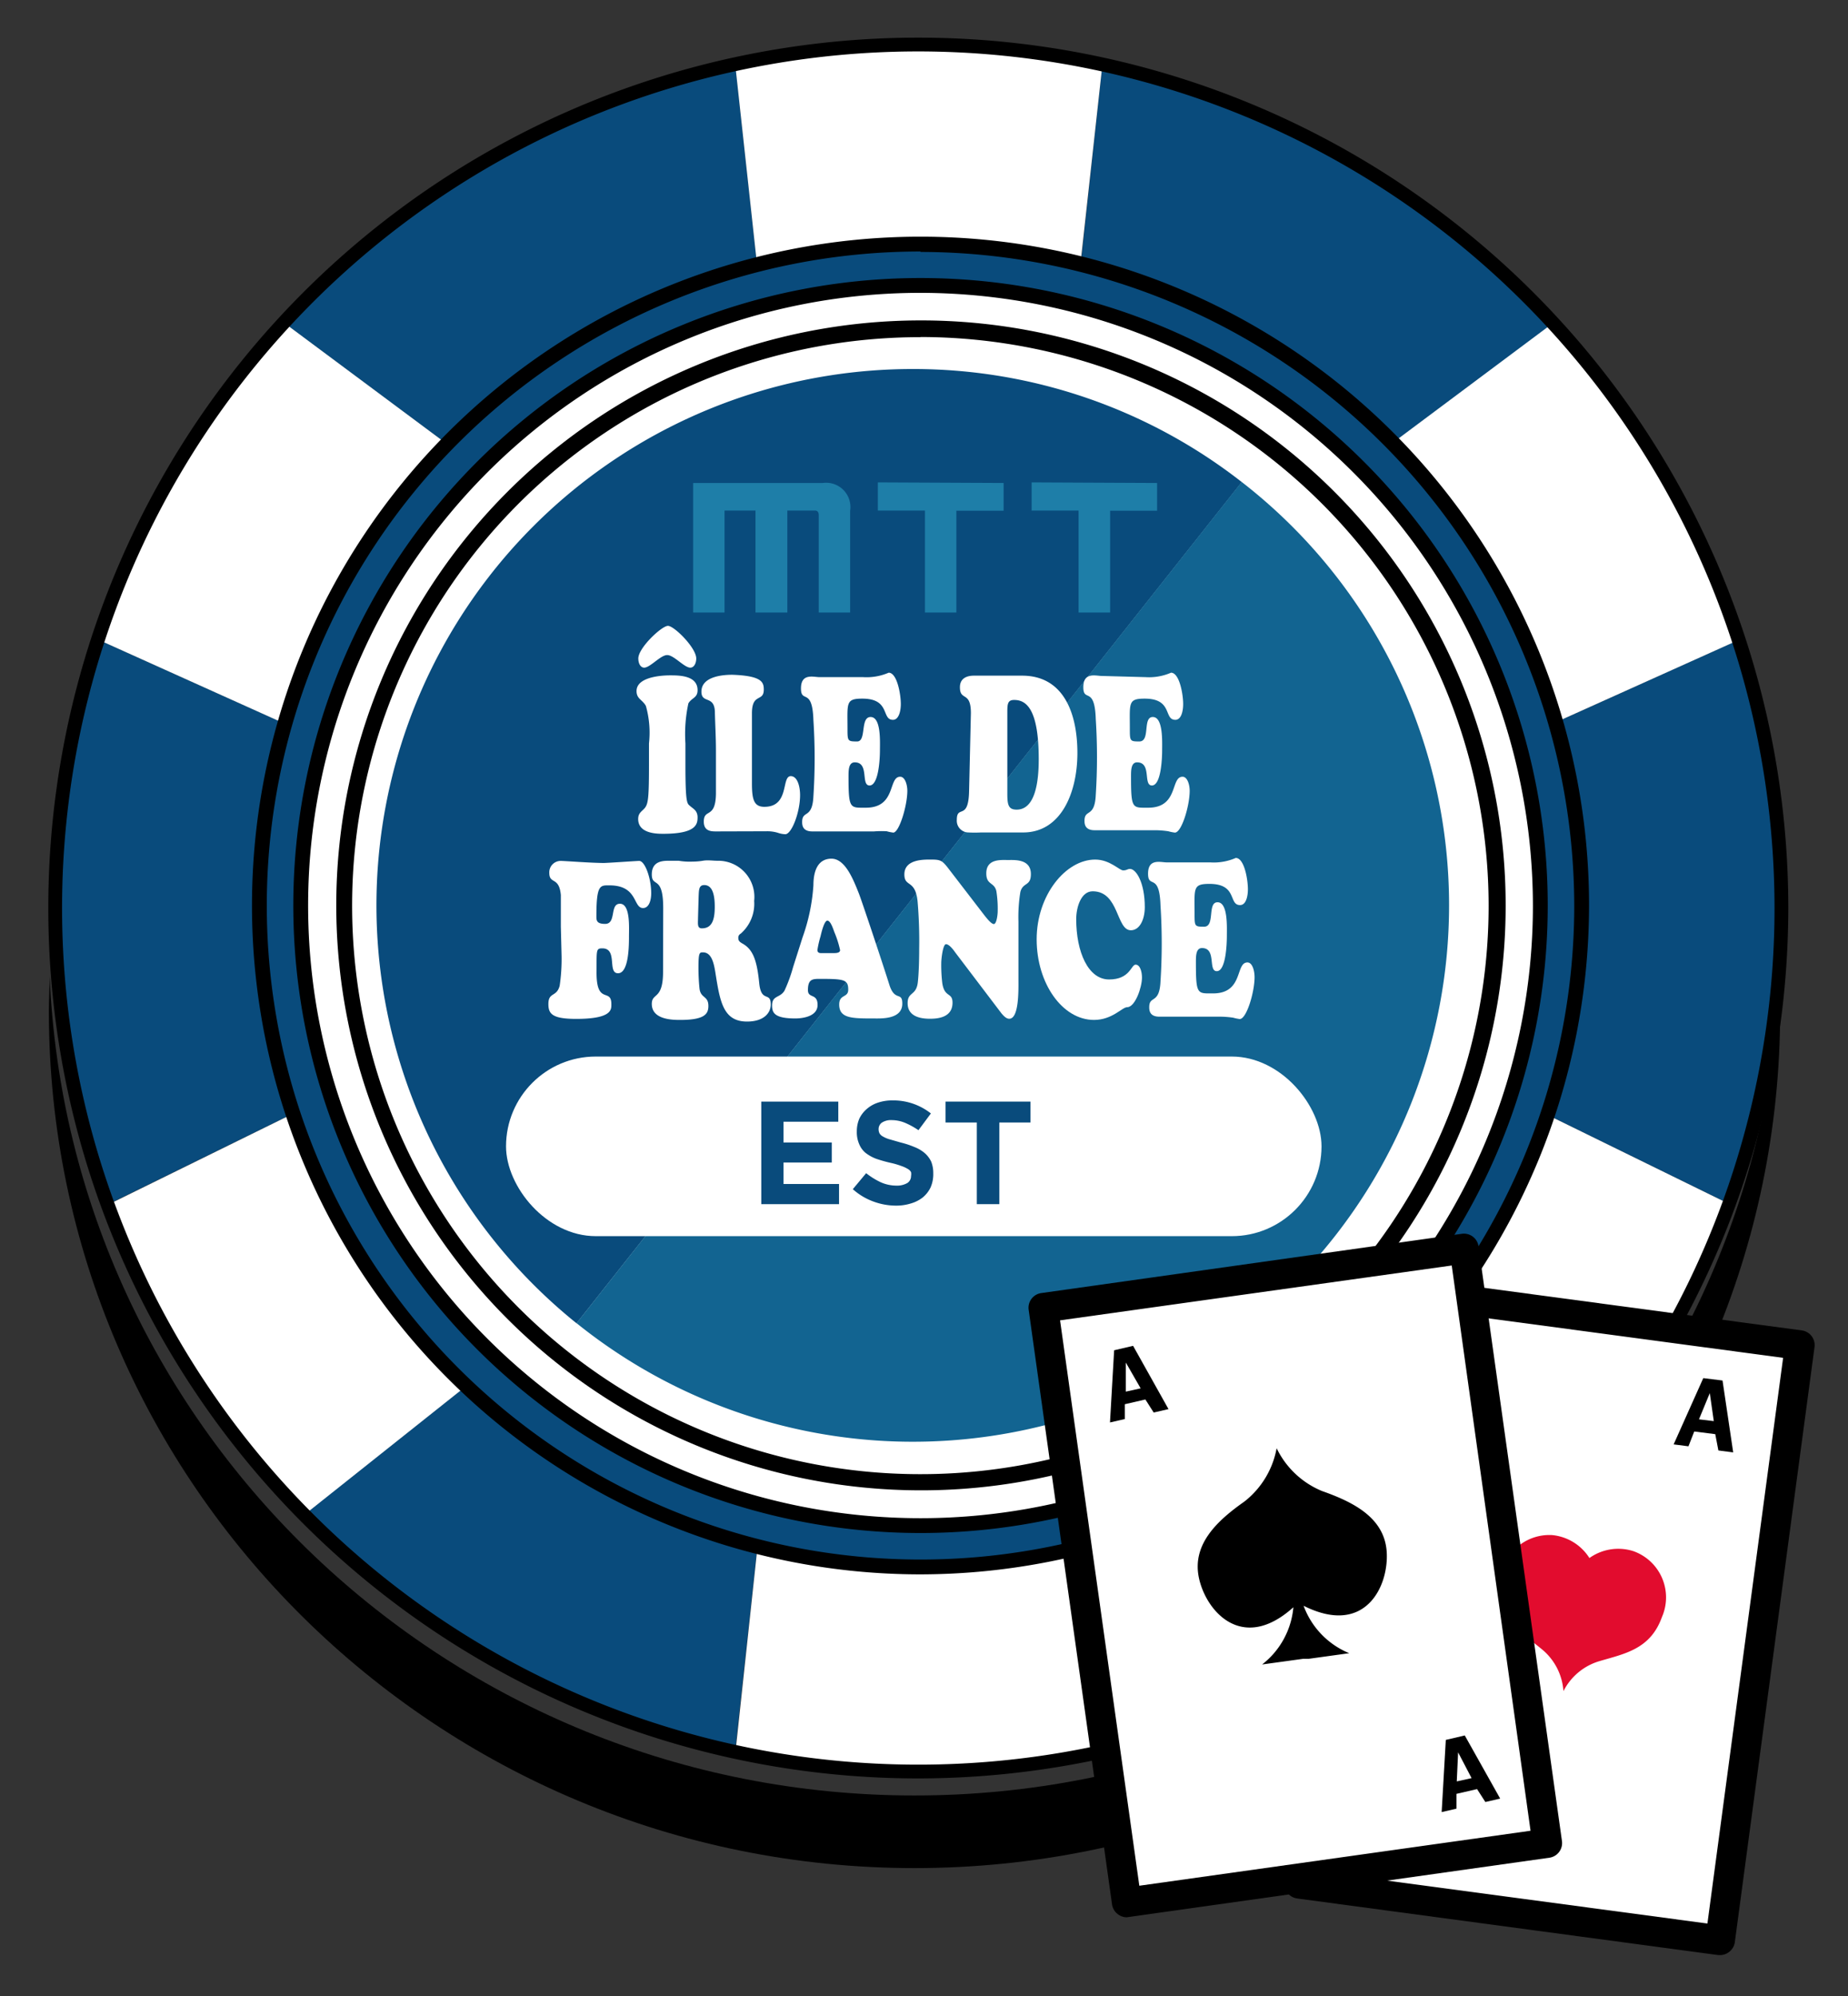 <svg id="Calque_1" data-name="Calque 1" xmlns="http://www.w3.org/2000/svg" xmlns:xlink="http://www.w3.org/1999/xlink" viewBox="0 0 124.75 134.7"><rect x="0" y="0" width="124.75" height="134.7" fill="#333333" stroke="none"/><defs><style>.cls-1{fill:#094b7c;}.cls-2{fill:url(#Dégradé_sans_nom_6);}.cls-3{fill:#fff;}.cls-4{fill:#e20c2e;}.cls-5{fill:#126491;}.cls-6{fill:#1e7ea8;}</style><linearGradient id="Dégradé_sans_nom_6" x1="39.95" y1="506.58" x2="166.88" y2="308.01" gradientTransform="translate(0 -332)" gradientUnits="userSpaceOnUse"><stop offset="0" stop-color="#fff"/><stop offset="0.57" stop-color="#77ad34"/></linearGradient></defs><title>fPlan de travail 1</title><path class="cls-1" d="M37,89.12l-16.37,13a58,58,0,0,0,29,16l2.27-20.83A37.12,37.12,0,0,1,37,89.12Z"/><path class="cls-1" d="M51.92,25.31,49.65,4.52A58,58,0,0,0,19.31,21.89L36.1,34.38A37.39,37.39,0,0,1,51.92,25.31Z"/><path class="cls-1" d="M88,34.37l16.79-12.49A58,58,0,0,0,74.4,4.52L72.14,25.34A37.5,37.5,0,0,1,88,34.37Z"/><path class="cls-1" d="M99.44,61.33A37.3,37.3,0,0,1,97.87,72l18.81,9.21a58.48,58.48,0,0,0,.61-38L98.21,51.81A37.73,37.73,0,0,1,99.44,61.33Z"/><path class="cls-1" d="M24.62,61.33a37.35,37.35,0,0,1,1.22-9.53L6.76,43.22a58.39,58.39,0,0,0,.62,38L26.18,72A37.22,37.22,0,0,1,24.62,61.33Z"/><path class="cls-2" d="M72.14,97.35l2.26,20.82a58,58,0,0,0,29-16l-16.37-13A37.27,37.27,0,0,1,72.14,97.35Z"/><path class="cls-3" d="M62,98.76a37.54,37.54,0,0,1-10.11-1.39L49.65,118.2a58.67,58.67,0,0,0,24.75,0L72.14,97.37A37.54,37.54,0,0,1,62,98.76Z"/><path class="cls-3" d="M62,23.92a37.54,37.54,0,0,1,10.11,1.39L74.4,4.52a58.34,58.34,0,0,0-24.75,0l2.27,20.82A37.57,37.57,0,0,1,62,23.92Z"/><path class="cls-3" d="M36.1,34.37,19.31,21.88A58.07,58.07,0,0,0,6.76,43.22l19.08,8.59A37.42,37.42,0,0,1,36.1,34.37Z"/><path class="cls-3" d="M26.18,72,7.39,81.24a58.22,58.22,0,0,0,13.23,20.91L37,89.13A37.31,37.31,0,0,1,26.18,72Z"/><path class="cls-3" d="M98.21,51.8l19.08-8.58a58,58,0,0,0-12.55-21.35L88,34.37A37.3,37.3,0,0,1,98.21,51.8Z"/><path class="cls-3" d="M97.87,72A37.28,37.28,0,0,1,87.06,89.12l16.36,13a58.05,58.05,0,0,0,13.25-20.91Z"/><path d="M62,120a58.73,58.73,0,1,1,58.72-58.74h0A58.8,58.8,0,0,1,62,120ZM62,3.47A57.8,57.8,0,1,0,119.79,61.3v0h0A57.83,57.83,0,0,0,62,3.47Z"/><path d="M61.74,121.15c-31.41,0-57.1-24.58-58.39-55.32,0,.81-.05,1.61-.05,2.42,0,31.86,26.21,57.8,58.44,57.8s58.43-25.91,58.43-57.8c0-.81,0-1.61,0-2.42C118.82,96.57,93.13,121.15,61.74,121.15Z"/><ellipse class="cls-3" cx="61.46" cy="64.66" rx="38.38" ry="39.08"/><circle class="cls-3" cx="62.61" cy="61.37" r="44.36"/><path d="M62.14,100.56a39.47,39.47,0,1,1,39.5-39.46,39.45,39.45,0,0,1-39.5,39.46Zm0-77.81a38.36,38.36,0,1,0,38.35,38.36h0A38.4,38.4,0,0,0,62.14,22.74Z"/><path class="cls-1" d="M62.14,105.73A44.63,44.63,0,1,1,106.77,61.1h0A44.68,44.68,0,0,1,62.14,105.73Zm0-86.47A41.84,41.84,0,1,0,104,61.1,41.84,41.84,0,0,0,62.14,19.26Z"/><path d="M62.14,106.23h0A45.13,45.13,0,1,1,107.27,61.1,45.19,45.19,0,0,1,62.14,106.23Zm0-89.26A44.13,44.13,0,1,0,106.27,61.1,44.18,44.18,0,0,0,62.14,17Zm0,86.47a42.34,42.34,0,0,1,0-84.68h0a42.34,42.34,0,0,1,0,84.68Zm0-84.18v.5A41.34,41.34,0,1,0,103.48,61.1,41.39,41.39,0,0,0,62.14,19.76Z"/><rect class="cls-3" x="84.34" y="94.6" width="40.52" height="28.67" transform="translate(-17.26 198.14) rotate(-82.37)"/><path d="M116.12,131.92H116L87.57,128.1a1,1,0,0,1-.86-1.12l5.38-40.16a1,1,0,0,1,.38-.66,1,1,0,0,1,.74-.2l28.42,3.81a1,1,0,0,1,.86,1.12l-5.38,40.16a1,1,0,0,1-.39.66A1,1,0,0,1,116.12,131.92Zm-27.3-5.67,26.44,3.54,5.11-38.17L93.94,88.08Z"/><path class="cls-4" d="M107.32,105.17a3.35,3.35,0,0,0-2.54-1.59,3.31,3.31,0,0,0-3.5,3.37c-.09,2.34,1.47,3.22,2.86,4.38a4,4,0,0,1,1.4,2.78h0a4,4,0,0,1,2.35-2c1.73-.52,3.51-.79,4.3-3a3.31,3.31,0,0,0-1.94-4.45,3.36,3.36,0,0,0-3,.5Z"/><path d="M115.79,96.77l-1.42-.18-.39,1-1-.13,2-4.47,1.3.16L117,98l-1-.13Zm-1.1-1,1,.12L115.42,94Z"/><path class="cls-1" d="M61.62,24.9a36.19,36.19,0,0,0-22.7,64.39L83.83,32.53A36,36,0,0,0,61.62,24.9Z"/><path class="cls-5" d="M97.82,61.1a36.13,36.13,0,0,0-14-28.58L38.92,89.28A36.2,36.2,0,0,0,97.82,61.1Z"/><rect class="cls-3" x="73.11" y="86.05" width="28.67" height="40.52" transform="translate(-13.93 13.19) rotate(-7.99)"/><path d="M76.06,129.37a1,1,0,0,1-.6-.21,1,1,0,0,1-.39-.65L69.44,88.38a1,1,0,0,1,.85-1.13l28.39-4a1,1,0,0,1,.74.19,1,1,0,0,1,.39.66l5.63,40.12a1,1,0,0,1-.85,1.13l-28.39,4Zm-4.5-40.28,5.35,38.15,26.41-3.71L98,85.39Z"/><path d="M86.18,97.72a5.91,5.91,0,0,1-2.18,3.6c-1.82,1.28-3.54,2.87-3.07,5.13s2.93,5.11,6.38,2a5.49,5.49,0,0,1-2.11,3.86l2.76-.38.37,0,2.75-.38A5.51,5.51,0,0,1,88,108.35c4.17,2.09,5.76-1.33,5.61-3.64s-2.26-3.36-4.36-4.1A5.89,5.89,0,0,1,86.18,97.72Z"/><path d="M77.32,94.43l-1.39.32v1l-1,.23.28-4.87,1.28-.3,2.39,4.27-1,.23ZM76,93.9l1-.22L76,91.94Z"/><path d="M99.71,120.72l-1.39.32v1l-1,.23.28-4.87,1.28-.3,2.39,4.26-1,.23Zm-1.37-.52,1-.22-.91-1.74Z"/><path class="cls-3" d="M43.81,50.16a6.63,6.63,0,0,0-.21-2.53c-.24-.43-.63-.47-.63-1,0-1.06,2.06-1.06,2.27-1.06.6,0,1.85,0,1.85,1,0,.53-.39.5-.62.89a9.73,9.73,0,0,0-.2,2.7v1.47c0,2.64.12,2.58.32,2.76s.5.3.5.76-.09,1.11-2.31,1.11c-.42,0-1.7,0-1.7-1,0-.47.34-.54.51-.83s.22-.75.22-2.83ZM47,44.43c0,.34-.16.62-.4.62-.41,0-1.11-.85-1.56-.85s-1.14.84-1.55.85c-.25,0-.4-.28-.4-.62,0-.72,1.58-2.2,2-2.2S47,43.71,47,44.43Z"/><path class="cls-3" d="M48.35,56.1c-.32,0-.84,0-.84-.66,0-.92.79-.15.82-1.87,0-1.08,0-2,0-2.91s-.05-1.72-.07-2.55c0-1.25-.91-.59-.91-1.44,0-1.08,1.59-1.14,2.08-1.14,2,.07,2.13.5,2.13,1,0,.86-.8.2-.8,1.6v4.72c0,1.07.12,1.59.84,1.59,1.72,0,1.13-2.07,1.78-2.07.46,0,.63.72.63,1.28,0,1.16-.57,2.64-1,2.64a1.78,1.78,0,0,1-.51-.1,2.45,2.45,0,0,0-.76-.1Z"/><path class="cls-3" d="M58.28,45.69a3.75,3.75,0,0,0,1.71-.3c.57,0,.82,1.46.82,2.11,0,.49-.14,1.07-.53,1.07-.8,0-.15-1.43-2.07-1.43-1.13,0-1,.3-1,2,0,.86,0,.89.65.89s.19-1.65.91-1.65.63,1.68.63,2.26S59.31,53,58.7,53s0-1.56-1-1.56c-.43,0-.42.56-.42,1,0,2.17.11,2.06,1.17,2.06,2.07,0,1.49-2.09,2.32-2.09.32,0,.48.53.48.95,0,1-.55,2.82-.95,2.82a3,3,0,0,1-.44-.09A6.2,6.2,0,0,0,59,56.1H54.83c-.67,0-.68-.45-.68-.64,0-.82.69-.17.76-1.74a39.77,39.77,0,0,0,0-5.12c-.07-2.27-.84-1.1-.84-2.15s.85-.76,1.26-.76Z"/><path class="cls-3" d="M65.54,48.12c0-1.53-.74-.78-.74-1.75,0-.68.59-.78.94-.78H69c2.81,0,3.73,2.55,3.73,5.22s-1.1,5.36-3.66,5.36c-.43,0-.8,0-1.11,0l-.87,0c-.28,0-.58,0-.86,0a8.12,8.12,0,0,1-.86,0,.79.79,0,0,1-.78-.85c0-1.06.8.12.83-2ZM68,53.56c0,.76.08,1.07.63,1.07,1.27,0,1.49-1.92,1.49-3.4,0-3.48-.89-4-1.66-4-.43,0-.46.26-.46.82Z"/><path class="cls-3" d="M77.34,45.69a3.7,3.7,0,0,0,1.71-.3c.57,0,.82,1.46.82,2.11,0,.49-.13,1.07-.53,1.07-.8,0-.15-1.43-2.07-1.43-1.13,0-1,.3-1,2,0,.86,0,.89.64.89.77,0,.2-1.65.91-1.65s.63,1.68.63,2.26S78.37,53,77.76,53s0-1.56-1-1.56c-.42,0-.41.56-.41,1,0,2.17.1,2.06,1.16,2.06,2.07,0,1.49-2.09,2.32-2.09.32,0,.48.53.48.95,0,1-.54,2.82-1,2.82a3,3,0,0,1-.44-.09,6.18,6.18,0,0,0-.85-.07H73.89c-.67,0-.68-.45-.68-.64,0-.82.69-.17.76-1.74a39.77,39.77,0,0,0,0-5.12c-.07-2.27-.84-1.1-.84-2.15s.85-.76,1.26-.76Z"/><path class="cls-3" d="M37.86,62.52c0-.6,0-1.55,0-2.13-.12-1.28-.78-.69-.78-1.5a.77.77,0,0,1,.77-.8c.26,0,2.08.14,2.92.14.21,0,2.24-.14,2.38-.14.39,0,.81,1.17.81,2.18,0,.5-.16,1-.55,1-.69,0-.33-1.53-2.27-1.53-.62,0-.88-.07-.88,2.08,0,.27,0,.52.59.52.78,0,.29-1.36,1-1.36s.61,1.61.61,2.19,0,2.5-.74,2.5,0-1.68-1.06-1.68c-.44,0-.38.12-.39,1.65,0,2.19,1,1,1,2.11,0,.34.09,1-2.37,1-1.62,0-1.88-.34-1.88-1,0-.83.55-.45.76-1.23a12.33,12.33,0,0,0,.13-2Z"/><path class="cls-3" d="M44.77,61.28C44.77,59,44,59.93,44,59s.79-.92,1.2-.92c.21,0,.41,0,.62,0a4.34,4.34,0,0,0,.62.06c.32,0,.65,0,1-.06s.66,0,1,0a2.44,2.44,0,0,1,2.47,2.71A2.67,2.67,0,0,1,50,63a.3.3,0,0,0-.16.29c0,.22.13.28.25.36.71.38,1,1.07,1.16,2.67.13,1.38.78.55.78,1.46,0,.56-.46,1.15-1.6,1.15-1.62,0-1.83-1.36-2.14-3.32-.11-.69-.28-1.35-.84-1.35-.22,0-.3,0-.3,1a13.75,13.75,0,0,0,.07,1.44c.08.68.6.47.6,1.18,0,.54-.26.94-1.9.94-.48,0-1.92,0-1.92-1.08,0-.78.76-.24.76-2.17Zm2.35.65c0,.39-.07.71.26.71.66,0,.87-.53.87-1.45,0-.73-.12-1.47-.71-1.47-.37,0-.36.34-.38.8Z"/><path class="cls-3" d="M54.18,63.24a12.88,12.88,0,0,0,.73-3.51c0-1,.32-1.79,1.22-1.79s1.44,1.32,1.83,2.3c.18.43,1.7,5,2.07,6.19s.88.44.88,1.29c0,1.08-1.44,1-1.95,1-1.44,0-2.31,0-2.31-.94,0-.71.61-.44.61-1,0-.67-.25-.73-1.88-.73-.52,0-.84,0-.84.76,0,.58.65.19.65,1s-1.09.91-1.5.91c-1.44,0-1.57-.4-1.57-.88,0-.69.54-.49.84-1a10.26,10.26,0,0,0,.58-1.59Zm2.12,1.07c.11,0,.41,0,.41-.2a6.68,6.68,0,0,0-.38-1.2c-.09-.24-.26-.79-.48-.79s-.42.89-.46,1.06a6.84,6.84,0,0,0-.21.92c0,.25.25.21.37.21Z"/><path class="cls-3" d="M66.46,61.77c.12.15.45.58.63.58s.26-.61.26-.87a7.53,7.53,0,0,0-.09-1.35c-.14-.62-.68-.4-.68-1.2,0-1,1-.9,1.46-.9s1.55-.08,1.55.95c0,.84-.54.53-.71,1.21a10.45,10.45,0,0,0-.13,2v3.85c0,.67.06,2.7-.62,2.7-.2,0-.37-.18-.53-.37l-3.12-4.11c-.14-.2-.41-.55-.62-.55s-.32,1-.32,1.27a10.07,10.07,0,0,0,.07,1.36c.15,1,.69.59.69,1.32,0,1-1,1.08-1.52,1.08s-1.51-.09-1.51-1.05c0-.79.59-.48.69-1.43.07-.64.09-1.57.09-2.24a31.49,31.49,0,0,0-.11-3.22c-.16-1.49-.89-.91-.89-1.8,0-1.05,1.37-1,1.82-1,.63,0,.74.06,1.19.65Z"/><path class="cls-3" d="M73.93,58c1,0,1.63.73,1.89.73s.28-.1.46-.1c.42,0,1,.93,1,2.58,0,.84-.35,1.56-.94,1.56-1,0-.78-2.63-2.58-2.63-.78,0-1.11,1.07-1.11,1.88,0,2.2.8,4.07,2.22,4.07s1.48-1,1.79-1,.43.5.43.87c0,.66-.46,2-1,2-.34,0-1,.86-2.24.86-2.13,0-3.87-2.46-3.87-5.44S71.94,58,73.93,58Z"/><path class="cls-3" d="M81.71,58.19a3.7,3.7,0,0,0,1.71-.3c.58,0,.82,1.46.82,2.11,0,.49-.13,1.07-.53,1.07-.8,0-.15-1.43-2.07-1.43-1.13,0-1,.3-1,2,0,.86,0,.89.64.89.77,0,.2-1.65.91-1.65s.63,1.68.63,2.26-.07,2.39-.68,2.39,0-1.56-1-1.56c-.42,0-.41.56-.41,1,0,2.17.1,2.06,1.16,2.06,2.07,0,1.49-2.09,2.32-2.09.32,0,.48.53.48,1,0,1-.54,2.82-1,2.82a3,3,0,0,1-.44-.09,6.18,6.18,0,0,0-.85-.07H78.26c-.67,0-.68-.45-.68-.64,0-.82.69-.17.76-1.74a39.77,39.77,0,0,0,0-5.12c-.07-2.27-.84-1.1-.84-2.15s.85-.76,1.27-.76Z"/><rect class="cls-3" x="34.16" y="71.29" width="55.05" height="12.12" rx="6.06" ry="6.06"/><path class="cls-6" d="M51,34.45H48.91v6.88H46.79V32.59h8.75a1.64,1.64,0,0,1,1.85,1.87v6.87H55.27V34.77c0-.21-.08-.32-.26-.32H53.15v6.88H51Z"/><path class="cls-6" d="M67.75,32.59v1.87H64.56v6.87H62.44V34.45H59.26v-1.9Z"/><path class="cls-6" d="M78.11,32.59v1.87H74.94v6.87H72.81V34.45H69.64v-1.9Z"/><path class="cls-1" d="M51.39,81.25V74.33h5.2v1.36h-3.7v1.4h3.26v1.35H52.89v1.45h3.75v1.36Z"/><path class="cls-1" d="M62.82,80.12a2,2,0,0,1-.52.67,2.33,2.33,0,0,1-.8.41,3.33,3.33,0,0,1-1,.15,4.42,4.42,0,0,1-1.55-.28,4.27,4.27,0,0,1-1.38-.83l.9-1.08a4.94,4.94,0,0,0,1,.62A2.62,2.62,0,0,0,60.5,80a1.4,1.4,0,0,0,.74-.17.55.55,0,0,0,.26-.48v0a.71.71,0,0,0,0-.26.53.53,0,0,0-.21-.21,2.2,2.2,0,0,0-.43-.2,5.3,5.3,0,0,0-.71-.21,9.81,9.81,0,0,1-1-.28,2.75,2.75,0,0,1-.72-.4A1.51,1.51,0,0,1,58,77.2a2,2,0,0,1-.16-.86v0a2.16,2.16,0,0,1,.17-.86,2,2,0,0,1,.5-.65,2.18,2.18,0,0,1,.76-.43,3.05,3.05,0,0,1,1-.15,4.08,4.08,0,0,1,2.57.88L62,76.26a5.19,5.19,0,0,0-.91-.5,2.4,2.4,0,0,0-.89-.18,1.12,1.12,0,0,0-.67.17.53.53,0,0,0-.22.43v0a.65.65,0,0,0,.06.29.58.58,0,0,0,.24.22,1.88,1.88,0,0,0,.46.19l.73.21a6.09,6.09,0,0,1,.94.31,2.42,2.42,0,0,1,.69.41,1.79,1.79,0,0,1,.43.57,2.05,2.05,0,0,1,.14.78v0A2.22,2.22,0,0,1,62.82,80.12Z"/><path class="cls-1" d="M67.46,75.74v5.51H65.94V75.74H63.83V74.33h5.73v1.41Z"/></svg>